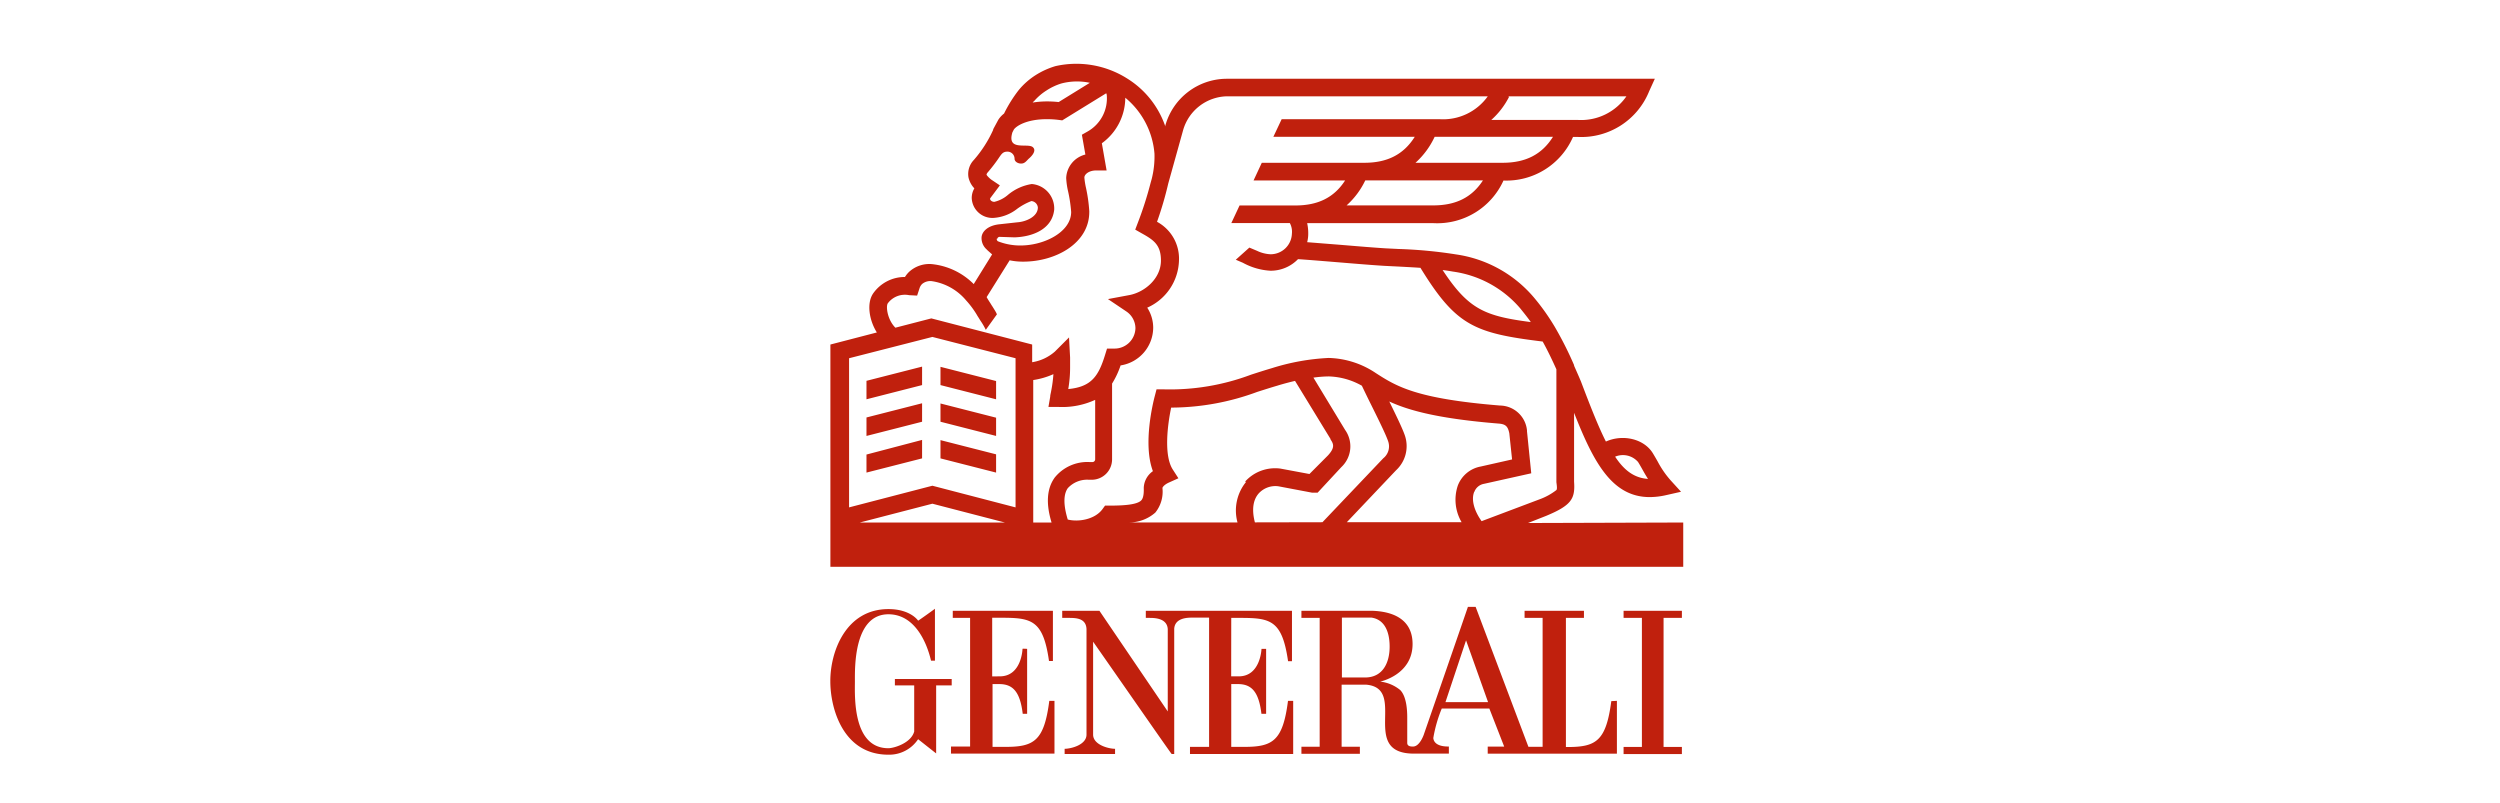 <svg xmlns="http://www.w3.org/2000/svg" viewBox="0 0 352 113"><defs><style>.cls-1{fill:none;}.cls-2{fill:#c0200d;}</style></defs><g id="Ebene_2" data-name="Ebene 2"><g id="Ebene_1-2" data-name="Ebene 1"><rect class="cls-1" width="352" height="113"/><path id="Generali" class="cls-2" d="M140.7,95.23c3.14.06,3.27-3.82,3.27-3.87s.63,0,.65,0v9.14H144c-.37-3.09-1.38-4.13-3.18-4.18h-1.07v8.84h1.85c4,0,5.42-.86,6.14-6.48h.73v7.43H133.9v-1h2.69V87h-2.44V86h14.1v7.07h-.55c-.9-6.35-2.8-6.09-8-6.09v8.26ZM134,95.6h-8v.9h2.72V103c-.46,1.66-2.9,2.35-3.63,2.35-5.09,0-4.72-7.43-4.72-9.42,0-1.83-.19-9.44,4.72-9.44,3.45,0,5.27,3.44,6,6.53h.55c0-1.27,0-7.33,0-7.31s-2.36,1.71-2.37,1.68-1.09-1.63-4.18-1.63c-6,0-8.2,6-8.18,10.17,0,3.82,1.79,10.33,8.18,10.33a4.88,4.88,0,0,0,4.18-2.18s2.53,2,2.54,2V96.5H134Zm75.52,3.26-3.1-8.7-2.9,8.7ZM192.2,95.39c2.55,0,3.46-2.15,3.46-4.33,0-.9-.1-3.73-2.55-4.1h-4.17v8.43h3.26m35.46,3.29v7.44H209.47v-1h2.32s-2.1-5.38-2.09-5.36H203a19.34,19.34,0,0,0-1.19,4.15c.12,1.26,1.91,1.2,2.19,1.2v1h-4.91c-7.78,0-.82-9.22-6.76-9.71h-3.43v8.74h2.57v1h-8.23v-1h2.57V87h-2.57V86h10c3.54.13,5.65,1.64,5.65,4.68,0,4.35-4.56,5.29-4.56,5.29a5.39,5.39,0,0,1,2.81,1.18c.94.94,1,3,1,3.9v3.45c0,.17-.07.66.87.61s1.5-1.78,1.48-1.73,6.21-17.94,6.19-17.93h1.09l7.43,19.7h2V87h-2.54V86h8.36v1h-2.54v18.18h.24c4,0,5.42-.84,6.15-6.46ZM173.36,87c5.18,0,7.09-.25,8,6.1h.55V86H161.33v1h.54c.73,0,2.45.05,2.55,1.57h0v11.6L154.8,86h-5.24v1h.87c1,0,2.48,0,2.55,1.57v14.86c0,1.45-2.18,2-3.08,2h0v.73H157v-.73c-.9,0-3.09-.55-3.09-2l0-13.08c3.81,5.44,11,15.81,11.06,15.81h.36V88.53c.1-1.52,1.82-1.57,2.55-1.57h2.36v18.2h-2.69v1h14.53V98.68h-.73c-.72,5.62-2.14,6.48-6.14,6.48h-1.85V96.32h1.07c1.8.05,2.81,1.09,3.18,4.18h.66V91.36s-.65,0-.65,0-.13,3.93-3.27,3.87h-1Zm63.45,0V86H228.6v1h2.58v18.17H228.6v1h8.21v-1h-2.58V87ZM207.56,69.27c-.43,1.11,0,2.64,1.05,4.11l8.17-3.08A8.66,8.66,0,0,0,219.14,69c.1-.13.1-.38,0-1.11V52c-.6-1.33-1.23-2.65-1.93-3.91C207.55,46.91,205,45.84,200,37.71c-1-.07-2-.12-3.09-.18l-1.83-.09c-1.29-.07-3.78-.27-6.42-.49-2.2-.18-4.48-.37-5.9-.46a5.37,5.37,0,0,1-3.86,1.63A9.11,9.11,0,0,1,175,37h0L174,36.57l1.91-1.71,1.09.46a4.9,4.9,0,0,0,1.9.48,3,3,0,0,0,3-2.9,2.57,2.57,0,0,0-.29-1.49h-8.24l1.16-2.48h7.86c3.2,0,5.46-1.13,7-3.52H176.5l1.16-2.49h14.43c3.26,0,5.54-1.17,7.11-3.66H179.29l1.17-2.48h22.2a7.73,7.73,0,0,0,6.82-3.22h-36.7a6.57,6.57,0,0,0-6.21,4.81l-2.08,7.47a49.21,49.21,0,0,1-1.58,5.39A5.88,5.88,0,0,1,166,36.69a7.49,7.49,0,0,1-4.47,6.63,5.2,5.2,0,0,1,.84,2.85,5.41,5.41,0,0,1-4.59,5.28,12.13,12.13,0,0,1-1.2,2.56V64.68a2.87,2.87,0,0,1-2.86,2.87h-.38a3.7,3.7,0,0,0-3,1.19c-.63.9-.61,2.42,0,4.41,1.49.38,3.81,0,4.88-1.45l.37-.51h.66c1.74,0,3.81-.09,4.43-.73.1-.11.41-.43.36-1.74a3,3,0,0,1,1.29-2.38c-1.45-3.83.06-9.79.25-10.52l.26-1,1,0a32.42,32.42,0,0,0,12.32-2.07c.93-.3,1.89-.61,2.91-.91a31.49,31.49,0,0,1,8-1.44,12.43,12.43,0,0,1,6.45,2l.18.12h0v0c2.89,1.86,5.64,3.62,17.51,4.58A3.87,3.87,0,0,1,215,60.59l0,.13.6,5.92-6.64,1.48a1.78,1.78,0,0,0-1.38,1.15m-1.76,4.3a6.25,6.25,0,0,1-.56-5.2,4.26,4.26,0,0,1,3.21-2.68l4.43-1L212.51,61c-.2-.93-.47-1.28-1.5-1.36-8.48-.69-12.65-1.84-15.4-3.11.95,1.93,1.87,3.82,2.2,4.8a4.63,4.63,0,0,1-1.25,4.89l-6.93,7.31H205.8m-19.6,0,8.56-9a2.14,2.14,0,0,0,.7-2.37c-.33-1-1.49-3.32-2.43-5.22-.5-1-.95-1.94-1.28-2.63A10,10,0,0,0,187.09,53h0a16.48,16.48,0,0,0-2.16.17l4.46,7.36a4,4,0,0,1-.53,5.24l0,0-3.34,3.6h-.65l-.12,0L180,68.47a3.18,3.18,0,0,0-2.77,1c-.81.92-1,2.32-.54,4.08Zm-10.9-5.71a5.69,5.69,0,0,1,5-1.84h0l4.07.76L187,64.1c.9-1,.84-1.52.34-2.22l0-.07-5-8.18c-1.4.33-2.43.65-2.45.66h0c-1,.29-1.95.6-2.87.89a35.13,35.13,0,0,1-12,2.21h-.12c-.5,2.37-1.07,6.74.24,8.74l.78,1.21-1.31.59c-.75.34-.91.68-.94.77a4.69,4.69,0,0,1-1,3.47,5.58,5.58,0,0,1-3.65,1.39h15.22a6.37,6.37,0,0,1,1.21-5.71m-27-.54a5.9,5.9,0,0,1,5-2.25h.38a.39.39,0,0,0,.37-.39V56.3a11.09,11.09,0,0,1-5.11,1h-1.47l.25-1.45c0-.24.08-.46.11-.67a18.93,18.93,0,0,0,.34-2.5,10.79,10.79,0,0,1-2.84.83V73.57h2.58c-.8-2.63-.67-4.73.39-6.25m-5.46-16.88-11.71-3-11.73,3v21l11.73-3.05,11.71,3.05Zm-1.5,23.13-10.21-2.65-10.22,2.65ZM125,42.71c-.29.44-.06,2.3,1.07,3.43l5.06-1.31,14.2,3.68V51a6.34,6.34,0,0,0,3.19-1.49l2-2,.15,2.83c0,.26,0,1.09,0,1.38a17.56,17.56,0,0,1-.26,3.06c3.25-.31,4.26-1.8,5.19-4.83l.27-.87h1a2.94,2.94,0,0,0,3-2.87,2.88,2.88,0,0,0-1.3-2.37L156,42.11l3-.56c2.19-.41,4.46-2.34,4.46-4.86,0-2.2-1-2.89-2.69-3.83l-.93-.53.38-1A50.46,50.46,0,0,0,162,25.77h0l.16-.57a12.86,12.86,0,0,0,.39-3.56,11.39,11.39,0,0,0-4.11-7.88,7.94,7.94,0,0,1-3.3,6.41l.67,3.83h-1.48c-1,0-1.65.54-1.65,1a10.3,10.3,0,0,0,.23,1.46,21.81,21.81,0,0,1,.46,3.27v.11c0,4.42-4.73,7-9.3,7h-.08a9.08,9.08,0,0,1-1.83-.19l-3.24,5.18c.11.22.36.61.53.87l.17.28v0l.12.18c.16.26.44.69.55.93s.07.17.06.19l-1.55,2.16a9.47,9.47,0,0,0-.76-1.3l-.24-.39c-.09-.14-.19-.29-.27-.44a12.66,12.66,0,0,0-1.49-2,7.79,7.79,0,0,0-4.89-2.73,1.81,1.81,0,0,0-1.31.4,1.44,1.44,0,0,0-.38.64l-.33,1L128,41.56a3,3,0,0,0-3,1.15m15.34-9.12a.41.41,0,0,0,.16.38,8.59,8.59,0,0,0,2.83.59h.08c3.4.11,7.41-1.81,7.41-4.72A20.54,20.54,0,0,0,150.4,27a10.58,10.58,0,0,1-.28-1.94,3.55,3.55,0,0,1,2.7-3.3l-.49-2.79.76-.43a5.36,5.36,0,0,0,2.74-5.19v0a1.72,1.72,0,0,0-.07-.22l-6.2,3.82-.43-.06a13.07,13.07,0,0,0-1.73-.11c-2.92,0-4.34,1-4.65,1.46l-.2.39c-.83,2.7,2.13,1.47,2.86,2.08s-.57,1.64-.57,1.64c-.32.31-.55.68-1.06.68s-.93-.3-.93-.68a1,1,0,0,0-1-1c-.58,0-.79.27-1.13.76a22.45,22.45,0,0,1-1.62,2.13c-.05.05-.21.25-.19.36s.44.54.69.71l1.18.79-1.37,1.83a.28.28,0,0,0,0,.09c0,.18.26.4.59.4a4.48,4.48,0,0,0,1.94-1,6.89,6.89,0,0,1,3.34-1.51,3.45,3.45,0,0,1,3.15,3.63c-.3,2.72-3,3.79-5.57,3.88l-2.14-.07a.37.37,0,0,0-.32.31m5.13-19.39-.13.17a13,13,0,0,1,2.06-.16,14.85,14.85,0,0,1,1.6.09l4.39-2.71a8.68,8.68,0,0,0-4,.09,8.21,8.21,0,0,0-2.12,1,7.72,7.72,0,0,0-1.79,1.56m66.92-.64a11.12,11.12,0,0,1-2.49,3.22h12.23A7.75,7.75,0,0,0,229,13.56H212.39m-.83,9.36c3.25,0,5.54-1.17,7.1-3.66H202a11.4,11.4,0,0,1-2.7,3.66h12.23m-9.73,6c3.19,0,5.45-1.13,7-3.52H192.23a11.2,11.2,0,0,1-2.63,3.52h12.23m2.81,9.33c-.53-.09-1-.17-1.52-.23,3.64,5.53,5.91,6.48,12.42,7.33-.48-.69-1-1.32-1.48-1.92a15.19,15.19,0,0,0-9.42-5.18m26,26.8a2.82,2.82,0,0,0-3.23-.75c1.32,2,2.74,3,4.63,3.13-.28-.43-.52-.85-.76-1.28s-.4-.71-.64-1.1M237,73.57v6.24H116.92V48.51l6.54-1.7c-1.11-1.77-1.43-4.11-.55-5.45A5.43,5.43,0,0,1,127.42,39h0a3.6,3.6,0,0,1,.6-.74,4.22,4.22,0,0,1,3.1-1.08A9.7,9.7,0,0,1,137.1,40l2.59-4.18-.62-.55-.18-.18a2.12,2.12,0,0,1-.69-1.59c0-.84.84-1.77,2.6-1.93l2.45-.27c1.2-.08,2.88-.79,2.88-2.09a1,1,0,0,0-.91-.9,8.64,8.64,0,0,0-2,1.09,6,6,0,0,1-3.32,1.28,2.91,2.91,0,0,1-3.08-2.79,2.66,2.66,0,0,1,.37-1.37v0a3.22,3.22,0,0,1-.83-1.56,2.85,2.85,0,0,1,.75-2.43,17.16,17.16,0,0,0,2.73-4.25l0-.08.73-1.35a3.51,3.51,0,0,1,.8-.86,19.16,19.16,0,0,1,2.06-3.3,10.13,10.13,0,0,1,2.37-2.1,11.08,11.08,0,0,1,2.81-1.28,13.39,13.39,0,0,1,10.17,1.79,12.79,12.79,0,0,1,5.3,6.71l0-.14a9,9,0,0,1,8.58-6.58H233l-.8,1.76a10.3,10.3,0,0,1-10.08,6.43h-.64a10.23,10.23,0,0,1-9.79,6.14,10.24,10.24,0,0,1-9.87,6H184.05a6.77,6.77,0,0,1,.15,1.49,4.68,4.68,0,0,1-.15,1.19l4.79.38c2.5.21,5.09.42,6.34.49l1.82.09a64.27,64.27,0,0,1,8,.76,17.66,17.66,0,0,1,10.92,6A31,31,0,0,1,218.9,46a49.81,49.81,0,0,1,2.73,5.41h0v.08l.69,1.57.28.66c1.32,3.48,2.42,6.29,3.51,8.45,2.39-1.07,5.35-.39,6.6,1.63.26.43.48.81.69,1.18a13.36,13.36,0,0,0,1.86,2.69l1.43,1.57-2.08.47a10.41,10.41,0,0,1-2.33.28c-5.31,0-7.91-4.9-10.65-11.87v9.7c.17,2.39-.35,3.33-3.95,4.82h0l-2.54,1ZM140.25,53.65l-7.83-2v2.57l7.83,2ZM122,56.22l7.83-2V51.62l-7.83,2Zm0,5.16,7.83-2V56.78l-7.83,2Zm18.25-2.57-7.83-2v2.57l7.83,2Zm0,5.16-7.83-2v2.57l7.83,2ZM122,66.54l7.83-2V61.94L122,64Z"/></g></g></svg>